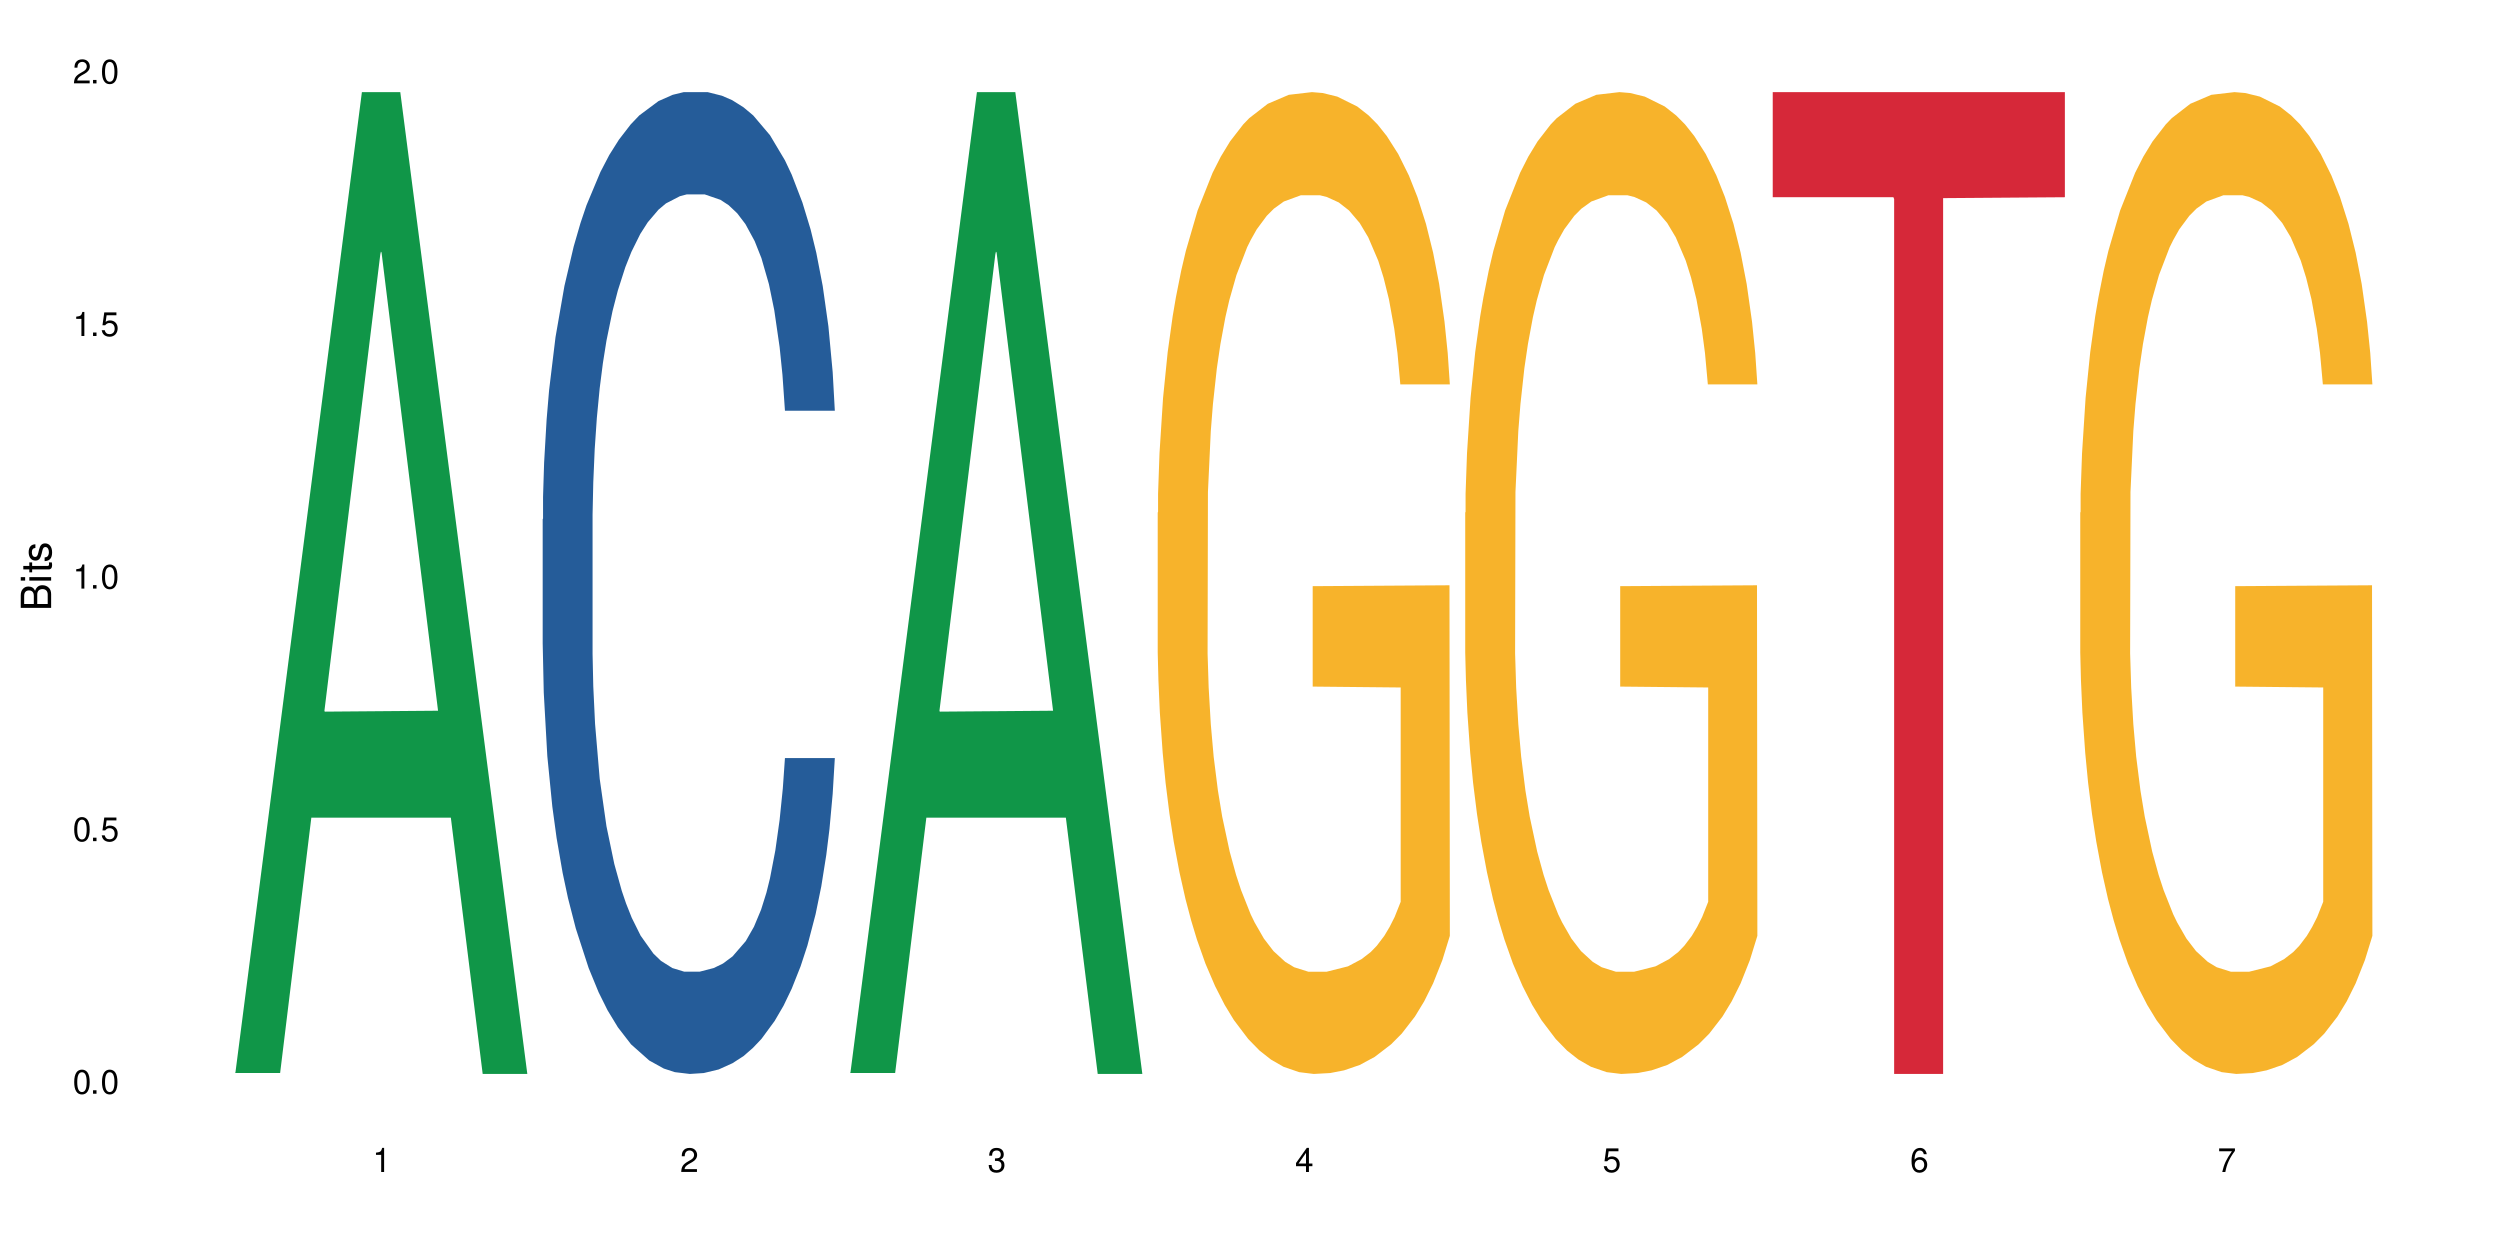 <?xml version="1.0" encoding="UTF-8"?>
<svg xmlns="http://www.w3.org/2000/svg" xmlns:xlink="http://www.w3.org/1999/xlink" width="720" height="360" viewBox="0 0 720 360">
<defs>
<g>
<g id="glyph-0-0">
</g>
<g id="glyph-0-1">
<path d="M 2.641 -6.938 C 2 -6.938 1.422 -6.656 1.078 -6.172 C 0.641 -5.562 0.406 -4.641 0.406 -3.359 C 0.406 -1.016 1.188 0.219 2.641 0.219 C 4.078 0.219 4.859 -1.016 4.859 -3.297 C 4.859 -4.641 4.656 -5.547 4.203 -6.172 C 3.844 -6.656 3.281 -6.938 2.641 -6.938 Z M 2.641 -6.188 C 3.547 -6.188 4 -5.25 4 -3.375 C 4 -1.406 3.562 -0.484 2.625 -0.484 C 1.734 -0.484 1.281 -1.438 1.281 -3.344 C 1.281 -5.25 1.734 -6.188 2.641 -6.188 Z M 2.641 -6.188 "/>
</g>
<g id="glyph-0-2">
<path d="M 1.828 -1 L 0.828 -1 L 0.828 0 L 1.828 0 Z M 1.828 -1 "/>
</g>
<g id="glyph-0-3">
<path d="M 4.562 -6.797 L 1.062 -6.797 L 0.547 -3.094 L 1.328 -3.094 C 1.719 -3.562 2.047 -3.734 2.578 -3.734 C 3.484 -3.734 4.062 -3.109 4.062 -2.094 C 4.062 -1.125 3.484 -0.531 2.578 -0.531 C 1.828 -0.531 1.375 -0.906 1.188 -1.672 L 0.328 -1.672 C 0.453 -1.109 0.547 -0.844 0.75 -0.594 C 1.125 -0.078 1.828 0.219 2.594 0.219 C 3.969 0.219 4.922 -0.781 4.922 -2.219 C 4.922 -3.562 4.031 -4.484 2.719 -4.484 C 2.25 -4.484 1.859 -4.359 1.469 -4.062 L 1.734 -5.969 L 4.562 -5.969 Z M 4.562 -6.797 "/>
</g>
<g id="glyph-0-4">
<path d="M 2.484 -4.938 L 2.484 0 L 3.328 0 L 3.328 -6.938 L 2.766 -6.938 C 2.469 -5.875 2.281 -5.734 0.984 -5.562 L 0.984 -4.938 Z M 2.484 -4.938 "/>
</g>
<g id="glyph-0-5">
<path d="M 4.859 -0.828 L 1.281 -0.828 C 1.359 -1.406 1.672 -1.781 2.5 -2.281 L 3.469 -2.828 C 4.406 -3.344 4.906 -4.062 4.906 -4.906 C 4.906 -5.484 4.672 -6.031 4.266 -6.406 C 3.859 -6.766 3.375 -6.938 2.719 -6.938 C 1.859 -6.938 1.219 -6.625 0.844 -6.031 C 0.609 -5.672 0.5 -5.234 0.484 -4.531 L 1.328 -4.531 C 1.359 -5.016 1.406 -5.281 1.531 -5.516 C 1.75 -5.938 2.188 -6.203 2.703 -6.203 C 3.469 -6.203 4.031 -5.641 4.031 -4.891 C 4.031 -4.344 3.719 -3.859 3.125 -3.516 L 2.234 -3 C 0.812 -2.172 0.406 -1.531 0.328 -0.016 L 4.859 -0.016 Z M 4.859 -0.828 "/>
</g>
<g id="glyph-0-6">
<path d="M 2.125 -3.188 L 2.578 -3.188 C 3.5 -3.188 3.984 -2.766 3.984 -1.922 C 3.984 -1.062 3.469 -0.531 2.594 -0.531 C 1.656 -0.531 1.203 -1 1.156 -2.016 L 0.312 -2.016 C 0.344 -1.453 0.438 -1.094 0.609 -0.781 C 0.953 -0.109 1.625 0.219 2.547 0.219 C 3.953 0.219 4.859 -0.625 4.859 -1.938 C 4.859 -2.828 4.516 -3.297 3.703 -3.594 C 4.344 -3.844 4.656 -4.328 4.656 -5.031 C 4.656 -6.219 3.875 -6.938 2.578 -6.938 C 1.203 -6.938 0.484 -6.172 0.453 -4.703 L 1.297 -4.703 C 1.312 -5.125 1.344 -5.359 1.453 -5.578 C 1.641 -5.969 2.062 -6.203 2.594 -6.203 C 3.344 -6.203 3.797 -5.75 3.797 -5 C 3.797 -4.516 3.609 -4.219 3.25 -4.047 C 3.016 -3.953 2.703 -3.922 2.125 -3.906 Z M 2.125 -3.188 "/>
</g>
<g id="glyph-0-7">
<path d="M 3.141 -1.672 L 3.141 0 L 3.984 0 L 3.984 -1.672 L 4.984 -1.672 L 4.984 -2.438 L 3.984 -2.438 L 3.984 -6.938 L 3.359 -6.938 L 0.266 -2.578 L 0.266 -1.672 Z M 3.141 -2.438 L 1 -2.438 L 3.141 -5.5 Z M 3.141 -2.438 "/>
</g>
<g id="glyph-0-8">
<path d="M 4.781 -5.125 C 4.609 -6.266 3.891 -6.938 2.844 -6.938 C 2.094 -6.938 1.422 -6.578 1.031 -5.953 C 0.594 -5.266 0.406 -4.422 0.406 -3.172 C 0.406 -2 0.578 -1.25 0.984 -0.641 C 1.359 -0.078 1.953 0.219 2.703 0.219 C 3.984 0.219 4.922 -0.75 4.922 -2.094 C 4.922 -3.375 4.062 -4.281 2.844 -4.281 C 2.172 -4.281 1.641 -4.031 1.281 -3.516 C 1.281 -5.234 1.828 -6.188 2.797 -6.188 C 3.391 -6.188 3.797 -5.797 3.938 -5.125 Z M 2.734 -3.531 C 3.547 -3.531 4.062 -2.953 4.062 -2.031 C 4.062 -1.156 3.484 -0.531 2.703 -0.531 C 1.922 -0.531 1.328 -1.188 1.328 -2.078 C 1.328 -2.938 1.906 -3.531 2.734 -3.531 Z M 2.734 -3.531 "/>
</g>
<g id="glyph-0-9">
<path d="M 4.984 -6.797 L 0.438 -6.797 L 0.438 -5.969 L 4.109 -5.969 C 2.5 -3.656 1.828 -2.234 1.328 0 L 2.219 0 C 2.594 -2.172 3.453 -4.047 4.984 -6.094 Z M 4.984 -6.797 "/>
</g>
<g id="glyph-1-0">
</g>
<g id="glyph-1-1">
<path d="M 0 -0.953 L 0 -4.891 C 0 -5.719 -0.234 -6.344 -0.734 -6.797 C -1.188 -7.234 -1.812 -7.469 -2.5 -7.469 C -3.547 -7.469 -4.188 -7 -4.625 -5.875 C -4.984 -6.688 -5.625 -7.094 -6.531 -7.094 C -7.172 -7.094 -7.734 -6.859 -8.141 -6.391 C -8.562 -5.922 -8.75 -5.344 -8.75 -4.5 L -8.75 -0.953 Z M -4.984 -2.062 L -7.766 -2.062 L -7.766 -4.219 C -7.766 -4.844 -7.688 -5.203 -7.453 -5.5 C -7.219 -5.812 -6.859 -5.969 -6.375 -5.969 C -5.891 -5.969 -5.531 -5.812 -5.297 -5.5 C -5.062 -5.203 -4.984 -4.844 -4.984 -4.219 Z M -0.984 -2.062 L -4 -2.062 L -4 -4.781 C -4 -5.766 -3.438 -6.359 -2.484 -6.359 C -1.547 -6.359 -0.984 -5.766 -0.984 -4.781 Z M -0.984 -2.062 "/>
</g>
<g id="glyph-1-2">
<path d="M -6.281 -1.797 L -6.281 -0.797 L 0 -0.797 L 0 -1.797 Z M -8.75 -1.797 L -8.75 -0.797 L -7.484 -0.797 L -7.484 -1.797 Z M -8.75 -1.797 "/>
</g>
<g id="glyph-1-3">
<path d="M -6.281 -3.047 L -6.281 -2.016 L -8.016 -2.016 L -8.016 -1.016 L -6.281 -1.016 L -6.281 -0.172 L -5.469 -0.172 L -5.469 -1.016 L -0.719 -1.016 C -0.078 -1.016 0.281 -1.453 0.281 -2.234 C 0.281 -2.5 0.25 -2.719 0.188 -3.047 L -0.641 -3.047 C -0.609 -2.906 -0.594 -2.766 -0.594 -2.562 C -0.594 -2.141 -0.719 -2.016 -1.156 -2.016 L -5.469 -2.016 L -5.469 -3.047 Z M -6.281 -3.047 "/>
</g>
<g id="glyph-1-4">
<path d="M -4.531 -5.25 C -5.766 -5.25 -6.469 -4.422 -6.469 -2.969 C -6.469 -1.516 -5.719 -0.562 -4.547 -0.562 C -3.562 -0.562 -3.094 -1.062 -2.734 -2.562 L -2.516 -3.484 C -2.344 -4.188 -2.094 -4.469 -1.641 -4.469 C -1.047 -4.469 -0.641 -3.875 -0.641 -3 C -0.641 -2.453 -0.797 -2 -1.062 -1.75 C -1.25 -1.594 -1.422 -1.531 -1.875 -1.469 L -1.875 -0.406 C -0.422 -0.453 0.281 -1.266 0.281 -2.922 C 0.281 -4.5 -0.5 -5.516 -1.719 -5.516 C -2.656 -5.516 -3.172 -4.984 -3.469 -3.734 L -3.703 -2.766 C -3.891 -1.953 -4.156 -1.609 -4.594 -1.609 C -5.188 -1.609 -5.547 -2.125 -5.547 -2.938 C -5.547 -3.75 -5.203 -4.172 -4.531 -4.203 Z M -4.531 -5.25 "/>
</g>
</g>
</defs>
<rect x="-72" y="-36" width="864" height="432" fill="rgb(100%, 100%, 100%)" fill-opacity="1"/>
<path fill-rule="nonzero" fill="rgb(6.275%, 58.824%, 28.235%)" fill-opacity="1" d="M 67.73 309.031 L 67.82 308.766 L 104.227 26.531 L 115.281 26.531 L 151.867 309.297 L 139.012 309.297 L 129.844 235.484 L 89.664 235.484 L 80.676 309.031 L 67.73 309.031 L 93.527 204.953 L 126.156 204.688 L 109.887 72.73 L 109.707 72.465 L 109.527 73.262 L 93.438 204.688 L 93.527 204.953 Z M 67.73 309.031 "/>
<path fill-rule="nonzero" fill="rgb(14.51%, 36.078%, 60%)" fill-opacity="1" d="M 156.293 149.562 L 156.398 149.305 L 156.398 143.102 L 156.703 133.277 L 157.422 120.871 L 158.141 112.344 L 159.988 97.094 L 162.555 82.359 L 165.223 70.988 L 167.172 64.266 L 168.914 59.098 L 172.918 49.535 L 175.48 44.625 L 178.25 40.23 L 181.637 35.836 L 184.102 33.25 L 189.641 29.117 L 193.746 27.305 L 196.926 26.531 L 203.801 26.531 L 207.902 27.566 L 210.879 28.855 L 214.164 30.926 L 216.934 33.25 L 221.754 38.938 L 226.066 46.176 L 228.016 50.309 L 231.094 58.324 L 233.453 66.078 L 235.094 72.797 L 236.941 82.359 L 238.582 93.992 L 239.812 107.172 L 240.43 118.289 L 226.066 118.289 L 225.348 107.949 L 224.527 99.938 L 222.988 89.34 L 221.449 81.844 L 219.293 74.348 L 217.344 69.438 L 214.676 64.527 L 212.316 61.426 L 209.855 59.098 L 207.492 57.547 L 202.98 55.996 L 197.746 55.996 L 195.797 56.512 L 191.797 58.582 L 189.641 60.391 L 186.562 64.008 L 184.406 67.371 L 181.844 72.539 L 180.098 76.934 L 177.945 83.652 L 176.406 89.598 L 174.66 98.129 L 173.633 104.59 L 172.711 111.824 L 171.891 120.355 L 171.273 129.402 L 170.863 138.965 L 170.66 148.27 L 170.66 188.332 L 170.863 197.637 L 171.379 208.492 L 172.711 224.262 L 174.66 237.957 L 176.918 248.816 L 179.074 256.57 L 180.305 260.188 L 181.945 264.324 L 184.512 269.492 L 188.203 274.66 L 190.359 276.73 L 193.641 278.797 L 197.027 279.832 L 201.543 279.832 L 205.543 278.797 L 208.211 277.504 L 210.98 275.438 L 214.777 271.043 L 217.137 266.906 L 219.191 261.996 L 220.73 257.086 L 221.754 252.949 L 223.293 244.938 L 224.527 236.148 L 225.449 227.102 L 226.066 218.316 L 240.43 218.316 L 239.812 228.652 L 238.891 238.734 L 237.969 246.23 L 236.531 255.277 L 234.891 263.289 L 232.527 272.336 L 230.578 278.281 L 228.016 284.742 L 225.656 289.652 L 223.09 294.047 L 219.293 299.215 L 216.832 301.801 L 214.164 304.129 L 210.98 306.195 L 206.98 308.004 L 202.672 309.039 L 198.668 309.297 L 194.359 308.781 L 191.18 307.746 L 186.973 305.418 L 181.738 300.766 L 177.945 295.855 L 174.969 290.945 L 172.402 285.777 L 169.531 278.797 L 165.836 267.426 L 163.578 258.637 L 162.039 251.398 L 160.297 241.32 L 159.066 232.273 L 157.629 217.797 L 156.602 199.445 L 156.293 185.23 Z M 156.293 149.562 "/>
<path fill-rule="nonzero" fill="rgb(6.275%, 58.824%, 28.235%)" fill-opacity="1" d="M 244.859 309.031 L 244.949 308.766 L 281.352 26.531 L 292.41 26.531 L 328.992 309.297 L 316.141 309.297 L 306.969 235.484 L 266.789 235.484 L 257.801 309.031 L 244.859 309.031 L 270.656 204.953 L 303.285 204.688 L 287.016 72.73 L 286.836 72.465 L 286.656 73.262 L 270.566 204.688 L 270.656 204.953 Z M 244.859 309.031 "/>
<path fill-rule="nonzero" fill="rgb(96.863%, 70.196%, 16.863%)" fill-opacity="1" d="M 333.422 147.641 L 333.523 147.383 L 333.523 142.219 L 333.934 130.598 L 334.961 114.59 L 336.293 101.418 L 337.73 91.09 L 338.652 85.668 L 340.191 77.918 L 341.527 72.238 L 344.914 60.617 L 349.223 49.773 L 351.582 45.125 L 354.25 40.734 L 358.047 35.828 L 359.789 34.02 L 365.125 29.887 L 371.18 27.305 L 377.848 26.531 L 380.926 26.789 L 385.133 27.82 L 390.879 30.664 L 394.164 33.246 L 396.727 35.828 L 399.395 39.184 L 402.68 44.348 L 405.758 50.547 L 408.219 56.746 L 410.684 64.492 L 412.734 72.754 L 414.477 81.793 L 416.016 92.641 L 416.941 101.676 L 417.555 110.715 L 403.293 110.715 L 402.473 101.676 L 401.551 94.703 L 400.012 86.184 L 398.473 79.984 L 396.934 75.078 L 394.059 68.363 L 391.598 64.234 L 388.52 60.617 L 385.543 58.293 L 382.156 56.746 L 380.105 56.227 L 374.668 56.227 L 369.742 58.035 L 366.871 60.102 L 364.816 62.168 L 361.945 66.039 L 360.199 69.141 L 359.176 71.207 L 356.098 79.211 L 354.043 86.441 L 352.914 91.348 L 351.48 99.094 L 350.453 106.066 L 349.324 116.395 L 348.711 124.145 L 347.887 141.703 L 347.785 188.184 L 348.094 197.996 L 348.711 208.586 L 349.531 217.883 L 350.762 227.695 L 351.992 235.184 L 354.148 245.254 L 355.992 251.969 L 357.43 256.359 L 360.199 263.332 L 361.328 265.656 L 363.996 270.305 L 366.766 273.918 L 370.152 277.016 L 372.719 278.566 L 376.824 279.859 L 382.055 279.859 L 388.211 278.309 L 392.109 276.242 L 394.777 274.176 L 396.523 272.367 L 398.676 269.527 L 400.215 266.945 L 401.652 264.105 L 403.398 259.715 L 403.398 197.996 L 378.055 197.738 L 378.055 168.816 L 417.453 168.559 L 417.555 269.527 L 415.402 276.5 L 412.734 283.215 L 410.168 288.379 L 407.5 292.77 L 403.703 297.676 L 400.625 300.773 L 395.906 304.391 L 391.598 306.715 L 387.082 308.262 L 383.082 309.039 L 378.363 309.297 L 374.156 308.781 L 369.641 307.23 L 366.051 305.164 L 362.766 302.582 L 359.484 299.227 L 355.379 293.801 L 352.711 289.414 L 349.941 283.988 L 347.172 277.535 L 344.707 270.562 L 343.066 265.137 L 341.426 258.941 L 339.68 251.195 L 338.039 242.414 L 336.809 234.41 L 335.68 225.371 L 334.859 216.848 L 334.035 205.227 L 333.625 195.934 L 333.422 187.926 Z M 333.422 147.641 "/>
<path fill-rule="nonzero" fill="rgb(96.863%, 70.196%, 16.863%)" fill-opacity="1" d="M 421.984 147.641 L 422.086 147.383 L 422.086 142.219 L 422.496 130.598 L 423.523 114.59 L 424.859 101.418 L 426.293 91.09 L 427.219 85.668 L 428.758 77.918 L 430.09 72.238 L 433.477 60.617 L 437.785 49.773 L 440.145 45.125 L 442.812 40.734 L 446.609 35.828 L 448.355 34.02 L 453.688 29.887 L 459.742 27.305 L 466.41 26.531 L 469.488 26.789 L 473.695 27.82 L 479.441 30.664 L 482.727 33.246 L 485.293 35.828 L 487.957 39.184 L 491.242 44.348 L 494.32 50.547 L 496.781 56.746 L 499.246 64.492 L 501.297 72.754 L 503.043 81.793 L 504.582 92.641 L 505.504 101.676 L 506.121 110.715 L 491.859 110.715 L 491.035 101.676 L 490.113 94.703 L 488.574 86.184 L 487.035 79.984 L 485.496 75.078 L 482.625 68.363 L 480.16 64.234 L 477.082 60.617 L 474.105 58.293 L 470.723 56.746 L 468.668 56.227 L 463.23 56.227 L 458.305 58.035 L 455.434 60.102 L 453.383 62.168 L 450.508 66.039 L 448.766 69.141 L 447.738 71.207 L 444.66 79.211 L 442.609 86.441 L 441.48 91.348 L 440.043 99.094 L 439.016 106.066 L 437.887 116.395 L 437.273 124.145 L 436.453 141.703 L 436.348 188.184 L 436.656 197.996 L 437.273 208.586 L 438.094 217.883 L 439.324 227.695 L 440.555 235.184 L 442.711 245.254 L 444.559 251.969 L 445.992 256.359 L 448.766 263.332 L 449.895 265.656 L 452.562 270.305 L 455.332 273.918 L 458.715 277.016 L 461.281 278.566 L 465.387 279.859 L 470.617 279.859 L 476.773 278.309 L 480.676 276.242 L 483.34 274.176 L 485.086 272.367 L 487.242 269.527 L 488.781 266.945 L 490.215 264.105 L 491.961 259.715 L 491.961 197.996 L 466.617 197.738 L 466.617 168.816 L 506.016 168.559 L 506.121 269.527 L 503.965 276.5 L 501.297 283.215 L 498.73 288.379 L 496.066 292.77 L 492.27 297.676 L 489.191 300.773 L 484.469 304.391 L 480.16 306.715 L 475.645 308.262 L 471.645 309.039 L 466.926 309.297 L 462.719 308.781 L 458.203 307.23 L 454.613 305.164 L 451.328 302.582 L 448.047 299.227 L 443.941 293.801 L 441.273 289.414 L 438.504 283.988 L 435.734 277.535 L 433.27 270.562 L 431.629 265.137 L 429.988 258.941 L 428.242 251.195 L 426.602 242.414 L 425.371 234.41 L 424.242 225.371 L 423.422 216.848 L 422.602 205.227 L 422.191 195.934 L 421.984 187.926 Z M 421.984 147.641 "/>
<path fill-rule="nonzero" fill="rgb(83.922%, 15.686%, 22.353%)" fill-opacity="1" d="M 510.547 26.531 L 594.684 26.531 L 594.684 56.801 L 559.617 57.062 L 559.617 309.297 L 545.512 309.297 L 545.512 57.328 L 545.305 56.801 L 510.547 56.801 Z M 510.547 26.531 "/>
<path fill-rule="nonzero" fill="rgb(96.863%, 70.196%, 16.863%)" fill-opacity="1" d="M 599.113 147.641 L 599.215 147.383 L 599.215 142.219 L 599.625 130.598 L 600.652 114.59 L 601.984 101.418 L 603.422 91.09 L 604.344 85.668 L 605.883 77.918 L 607.219 72.238 L 610.602 60.617 L 614.914 49.773 L 617.273 45.125 L 619.941 40.734 L 623.738 35.828 L 625.48 34.02 L 630.816 29.887 L 636.871 27.305 L 643.539 26.531 L 646.617 26.789 L 650.824 27.82 L 656.57 30.664 L 659.852 33.246 L 662.418 35.828 L 665.086 39.184 L 668.367 44.348 L 671.445 50.547 L 673.91 56.746 L 676.371 64.492 L 678.426 72.754 L 680.168 81.793 L 681.707 92.641 L 682.633 101.676 L 683.246 110.715 L 668.984 110.715 L 668.164 101.676 L 667.242 94.703 L 665.703 86.184 L 664.164 79.984 L 662.625 75.078 L 659.75 68.363 L 657.289 64.234 L 654.211 60.617 L 651.234 58.293 L 647.848 56.746 L 645.797 56.227 L 640.359 56.227 L 635.434 58.035 L 632.559 60.102 L 630.508 62.168 L 627.637 66.039 L 625.891 69.141 L 624.863 71.207 L 621.785 79.211 L 619.734 86.441 L 618.605 91.348 L 617.168 99.094 L 616.145 106.066 L 615.016 116.395 L 614.398 124.145 L 613.578 141.703 L 613.477 188.184 L 613.785 197.996 L 614.398 208.586 L 615.219 217.883 L 616.453 227.695 L 617.684 235.184 L 619.836 245.254 L 621.684 251.969 L 623.121 256.359 L 625.891 263.332 L 627.02 265.656 L 629.688 270.305 L 632.457 273.918 L 635.844 277.016 L 638.41 278.566 L 642.512 279.859 L 647.746 279.859 L 653.902 278.309 L 657.801 276.242 L 660.469 274.176 L 662.211 272.367 L 664.367 269.527 L 665.906 266.945 L 667.344 264.105 L 669.086 259.715 L 669.086 197.996 L 643.742 197.738 L 643.742 168.816 L 683.145 168.559 L 683.246 269.527 L 681.094 276.5 L 678.426 283.215 L 675.859 288.379 L 673.191 292.77 L 669.395 297.676 L 666.316 300.773 L 661.598 304.391 L 657.289 306.715 L 652.773 308.262 L 648.773 309.039 L 644.051 309.297 L 639.844 308.781 L 635.332 307.23 L 631.738 305.164 L 628.457 302.582 L 625.172 299.227 L 621.07 293.801 L 618.402 289.414 L 615.629 283.988 L 612.859 277.535 L 610.398 270.562 L 608.758 265.137 L 607.113 258.941 L 605.371 251.195 L 603.73 242.414 L 602.496 234.41 L 601.367 225.371 L 600.547 216.848 L 599.727 205.227 L 599.316 195.934 L 599.113 187.926 Z M 599.113 147.641 "/>
<g fill="rgb(0%, 0%, 0%)" fill-opacity="1">
<use xlink:href="#glyph-0-1" x="20.965" y="314.993"/>
<use xlink:href="#glyph-0-2" x="25.965" y="314.993"/>
<use xlink:href="#glyph-0-1" x="28.965" y="314.993"/>
</g>
<g fill="rgb(0%, 0%, 0%)" fill-opacity="1">
<use xlink:href="#glyph-0-1" x="20.965" y="242.251"/>
<use xlink:href="#glyph-0-2" x="25.965" y="242.251"/>
<use xlink:href="#glyph-0-3" x="28.965" y="242.251"/>
</g>
<g fill="rgb(0%, 0%, 0%)" fill-opacity="1">
<use xlink:href="#glyph-0-4" x="20.965" y="169.509"/>
<use xlink:href="#glyph-0-2" x="25.965" y="169.509"/>
<use xlink:href="#glyph-0-1" x="28.965" y="169.509"/>
</g>
<g fill="rgb(0%, 0%, 0%)" fill-opacity="1">
<use xlink:href="#glyph-0-4" x="20.965" y="96.767"/>
<use xlink:href="#glyph-0-2" x="25.965" y="96.767"/>
<use xlink:href="#glyph-0-3" x="28.965" y="96.767"/>
</g>
<g fill="rgb(0%, 0%, 0%)" fill-opacity="1">
<use xlink:href="#glyph-0-5" x="20.965" y="24.024"/>
<use xlink:href="#glyph-0-2" x="25.965" y="24.024"/>
<use xlink:href="#glyph-0-1" x="28.965" y="24.024"/>
</g>
<g fill="rgb(0%, 0%, 0%)" fill-opacity="1">
<use xlink:href="#glyph-0-4" x="107.297" y="337.532"/>
</g>
<g fill="rgb(0%, 0%, 0%)" fill-opacity="1">
<use xlink:href="#glyph-0-5" x="195.863" y="337.532"/>
</g>
<g fill="rgb(0%, 0%, 0%)" fill-opacity="1">
<use xlink:href="#glyph-0-6" x="284.426" y="337.532"/>
</g>
<g fill="rgb(0%, 0%, 0%)" fill-opacity="1">
<use xlink:href="#glyph-0-7" x="372.988" y="337.532"/>
</g>
<g fill="rgb(0%, 0%, 0%)" fill-opacity="1">
<use xlink:href="#glyph-0-3" x="461.551" y="337.532"/>
</g>
<g fill="rgb(0%, 0%, 0%)" fill-opacity="1">
<use xlink:href="#glyph-0-8" x="550.117" y="337.532"/>
</g>
<g fill="rgb(0%, 0%, 0%)" fill-opacity="1">
<use xlink:href="#glyph-0-9" x="638.68" y="337.532"/>
</g>
<g fill="rgb(0%, 0%, 0%)" fill-opacity="1">
<use xlink:href="#glyph-1-1" x="14.725" y="176.012"/>
<use xlink:href="#glyph-1-2" x="14.725" y="168.012"/>
<use xlink:href="#glyph-1-3" x="14.725" y="165.012"/>
<use xlink:href="#glyph-1-4" x="14.725" y="162.012"/>
</g>
</svg>
